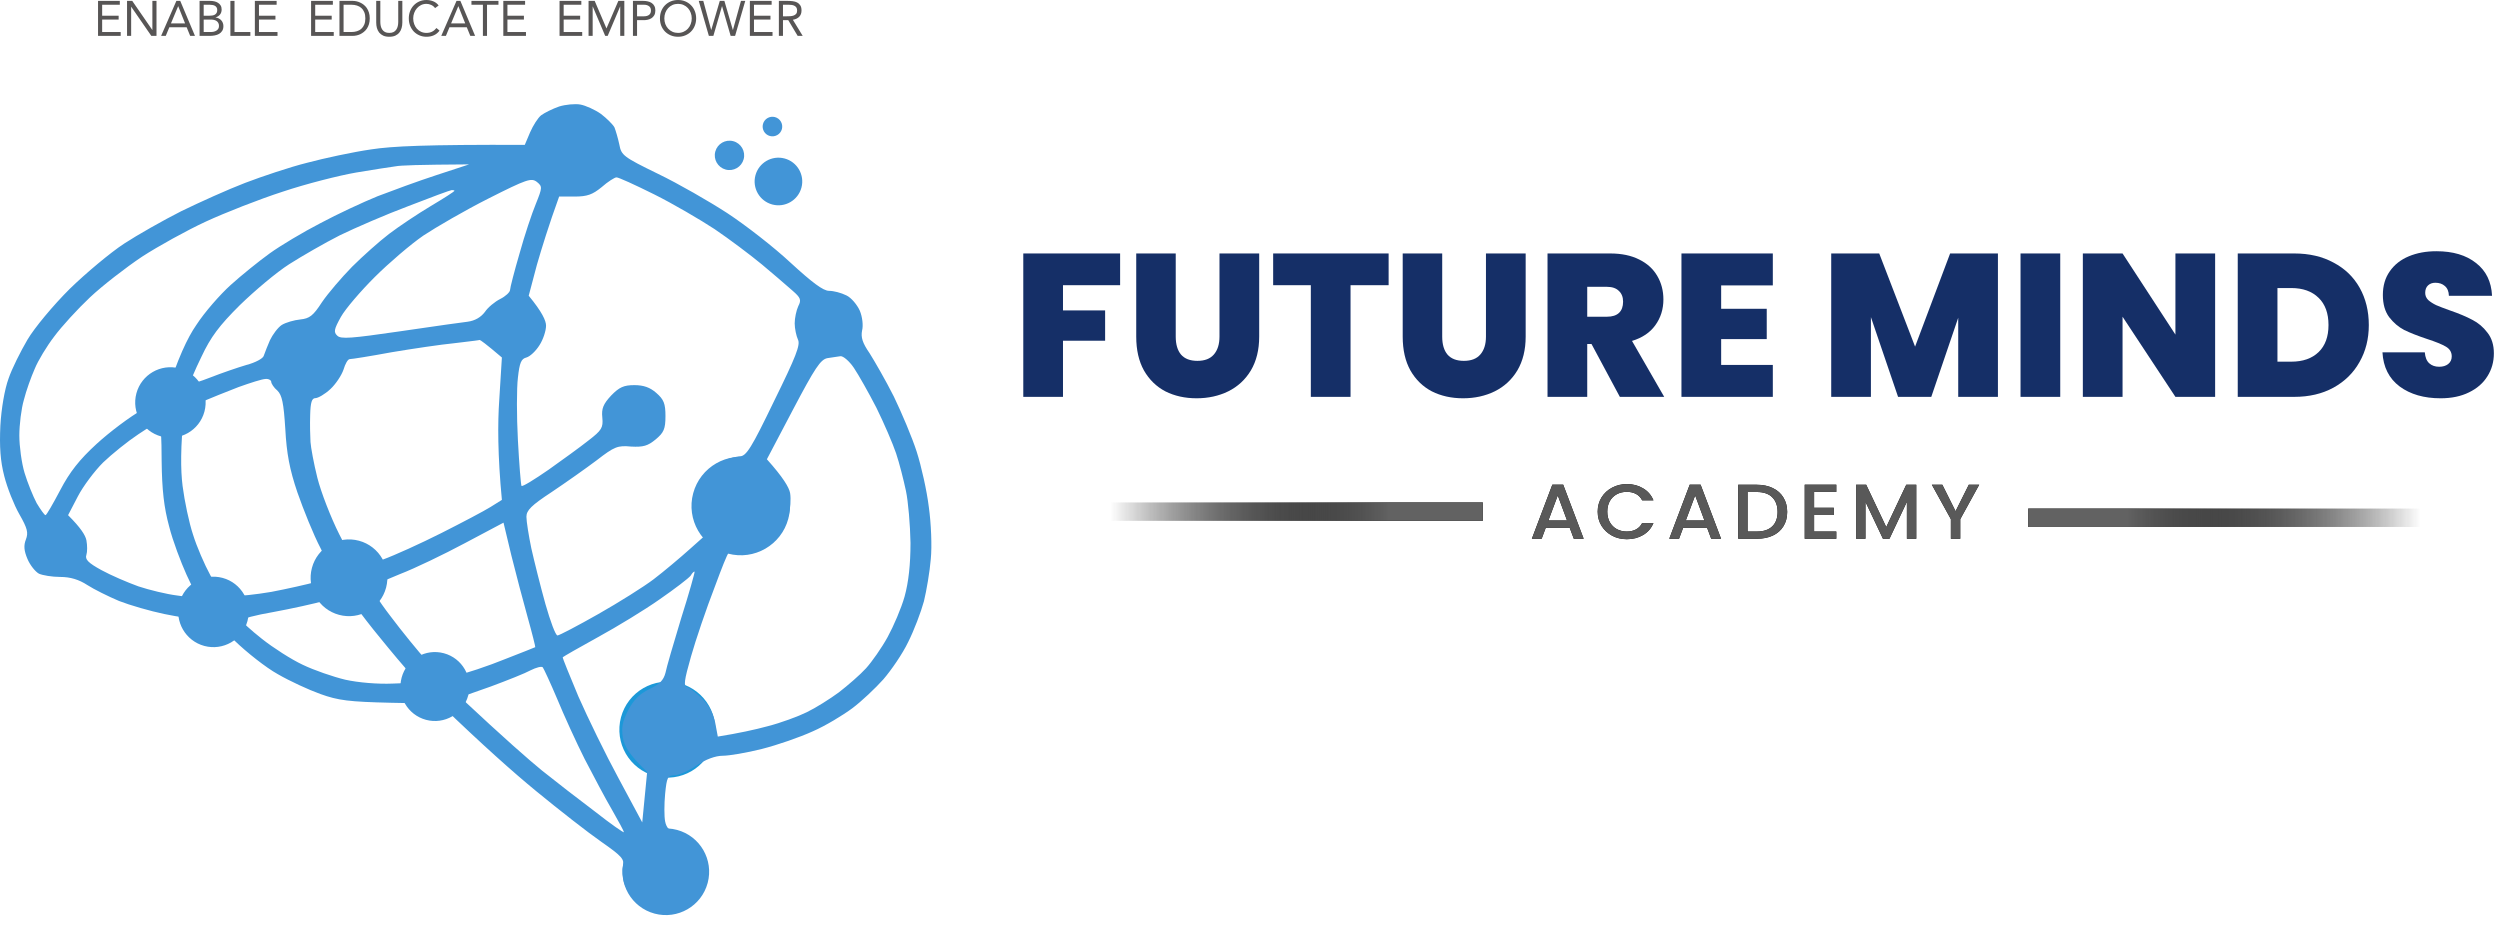 <?xml version="1.0" encoding="UTF-8"?> <svg xmlns="http://www.w3.org/2000/svg" width="408" height="151" viewBox="0 0 408 151" fill="none"><path d="M16 0.145H19.553V0.774H16.671V2.565H19.362V3.194H16.671V5.226H19.697V5.855H16V0.145Z" fill="#575555"></path><path d="M20.733 0.145H21.58L24.854 4.887H24.869V0.145H25.54V5.855H24.694L21.42 1.113H21.404V5.855H20.733V0.145Z" fill="#575555"></path><path d="M28.785 0.145H29.416L31.819 5.855H31.037L30.462 4.452H27.635L27.052 5.855H26.293L28.785 0.145ZM29.088 1.016H29.072L27.898 3.823H30.206L29.088 1.016Z" fill="#575555"></path><path d="M32.57 0.145H34.295C34.529 0.145 34.758 0.169 34.982 0.218C35.205 0.266 35.405 0.347 35.581 0.46C35.756 0.567 35.898 0.71 36.004 0.887C36.116 1.065 36.172 1.285 36.172 1.548C36.172 1.882 36.081 2.159 35.9 2.379C35.724 2.594 35.485 2.747 35.181 2.839V2.855C35.362 2.871 35.53 2.919 35.684 3C35.844 3.075 35.98 3.175 36.092 3.298C36.209 3.422 36.299 3.567 36.363 3.734C36.427 3.895 36.459 4.07 36.459 4.258C36.459 4.575 36.392 4.836 36.26 5.04C36.132 5.245 35.961 5.409 35.748 5.532C35.541 5.651 35.304 5.734 35.038 5.782C34.777 5.831 34.516 5.855 34.255 5.855H32.57V0.145ZM33.241 2.565H34.167C34.327 2.565 34.481 2.554 34.63 2.532C34.785 2.511 34.923 2.468 35.046 2.403C35.168 2.333 35.267 2.239 35.341 2.121C35.416 1.997 35.453 1.836 35.453 1.637C35.453 1.46 35.418 1.317 35.349 1.21C35.28 1.097 35.187 1.008 35.07 0.944C34.958 0.879 34.828 0.836 34.678 0.815C34.535 0.788 34.388 0.774 34.239 0.774H33.241V2.565ZM33.241 5.226H34.375C34.54 5.226 34.702 5.21 34.862 5.177C35.027 5.14 35.173 5.083 35.301 5.008C35.434 4.927 35.541 4.825 35.621 4.702C35.7 4.573 35.74 4.417 35.74 4.234C35.74 4.035 35.7 3.868 35.621 3.734C35.546 3.599 35.445 3.492 35.317 3.411C35.195 3.331 35.051 3.274 34.886 3.242C34.726 3.21 34.561 3.194 34.391 3.194H33.241V5.226Z" fill="#575555"></path><path d="M37.6 0.145H38.271V5.226H40.858V5.855H37.6V0.145Z" fill="#575555"></path><path d="M41.593 0.145H45.146V0.774H42.263V2.565H44.954V3.194H42.263V5.226H45.289V5.855H41.593V0.145Z" fill="#575555"></path><path d="M50.77 0.145H54.324V0.774H51.441V2.565H54.132V3.194H51.441V5.226H54.468V5.855H50.77V0.145Z" fill="#575555"></path><path d="M55.4 0.145H57.572C57.758 0.145 57.955 0.167 58.163 0.21C58.37 0.253 58.575 0.323 58.778 0.419C58.985 0.511 59.182 0.632 59.369 0.782C59.56 0.933 59.728 1.116 59.872 1.331C60.015 1.54 60.13 1.785 60.215 2.065C60.3 2.339 60.343 2.651 60.343 3C60.343 3.349 60.3 3.664 60.215 3.944C60.13 4.218 60.015 4.462 59.872 4.677C59.728 4.887 59.56 5.067 59.369 5.218C59.182 5.368 58.985 5.492 58.778 5.589C58.575 5.68 58.37 5.747 58.163 5.79C57.955 5.833 57.758 5.855 57.572 5.855H55.4V0.145ZM56.071 5.226H57.348C57.673 5.226 57.974 5.183 58.251 5.097C58.528 5.011 58.767 4.879 58.969 4.702C59.172 4.519 59.331 4.288 59.448 4.008C59.566 3.728 59.624 3.392 59.624 3C59.624 2.608 59.566 2.272 59.448 1.992C59.331 1.712 59.172 1.484 58.969 1.306C58.767 1.124 58.528 0.989 58.251 0.903C57.974 0.817 57.673 0.774 57.348 0.774H56.071V5.226Z" fill="#575555"></path><path d="M65.662 3.677C65.662 3.989 65.623 4.285 65.543 4.565C65.468 4.844 65.346 5.091 65.175 5.306C65.01 5.516 64.792 5.685 64.52 5.815C64.249 5.938 63.919 6 63.53 6C63.142 6 62.812 5.938 62.54 5.815C62.269 5.685 62.048 5.516 61.877 5.306C61.712 5.091 61.59 4.844 61.51 4.565C61.436 4.285 61.398 3.989 61.398 3.677V0.145H62.069V3.581C62.069 3.812 62.093 4.035 62.141 4.25C62.189 4.465 62.269 4.656 62.381 4.823C62.492 4.989 62.641 5.124 62.828 5.226C63.014 5.323 63.248 5.371 63.53 5.371C63.812 5.371 64.047 5.323 64.233 5.226C64.419 5.124 64.569 4.989 64.68 4.823C64.792 4.656 64.872 4.465 64.92 4.25C64.968 4.035 64.992 3.812 64.992 3.581V0.145H65.662V3.677Z" fill="#575555"></path><path d="M71.005 1.323C70.835 1.091 70.624 0.919 70.374 0.806C70.124 0.688 69.863 0.629 69.592 0.629C69.278 0.629 68.988 0.694 68.722 0.823C68.461 0.952 68.234 1.126 68.043 1.347C67.851 1.562 67.702 1.815 67.596 2.105C67.489 2.39 67.436 2.688 67.436 3C67.436 3.333 67.489 3.645 67.596 3.935C67.702 4.22 67.848 4.47 68.035 4.685C68.226 4.895 68.453 5.062 68.713 5.185C68.98 5.309 69.272 5.371 69.592 5.371C69.938 5.371 70.247 5.304 70.518 5.169C70.79 5.03 71.026 4.831 71.229 4.573L71.732 5C71.476 5.344 71.168 5.597 70.805 5.758C70.449 5.919 70.044 6 69.592 6C69.187 6 68.809 5.925 68.458 5.774C68.107 5.624 67.8 5.417 67.54 5.153C67.284 4.884 67.082 4.567 66.933 4.202C66.789 3.836 66.717 3.435 66.717 3C66.717 2.581 66.786 2.188 66.925 1.823C67.069 1.457 67.268 1.14 67.524 0.871C67.779 0.602 68.083 0.39 68.434 0.234C68.785 0.078 69.171 0 69.592 0C69.975 0 70.342 0.07 70.694 0.21C71.05 0.349 71.349 0.578 71.588 0.895L71.005 1.323Z" fill="#575555"></path><path d="M74.503 0.145H75.134L77.538 5.855H76.755L76.18 4.452H73.354L72.771 5.855H72.012L74.503 0.145ZM74.807 1.016H74.791L73.617 3.823H75.925L74.807 1.016Z" fill="#575555"></path><path d="M81.349 0.774H79.481V5.855H78.81V0.774H76.941V0.145H81.349V0.774Z" fill="#575555"></path><path d="M82.141 0.145H85.695V0.774H82.812V2.565H85.503V3.194H82.812V5.226H85.838V5.855H82.141V0.145Z" fill="#575555"></path><path d="M91.319 0.145H94.873V0.774H91.99V2.565H94.681V3.194H91.99V5.226H95.016V5.855H91.319V0.145Z" fill="#575555"></path><path d="M96.053 0.145H97.051L98.967 4.621H98.983L100.915 0.145H101.89V5.855H101.219V1.065H101.203L99.175 5.855H98.767L96.739 1.065H96.723V5.855H96.053V0.145Z" fill="#575555"></path><path d="M103.297 0.145H104.974C105.234 0.145 105.482 0.172 105.716 0.226C105.956 0.274 106.166 0.36 106.347 0.484C106.533 0.602 106.68 0.763 106.786 0.968C106.898 1.167 106.954 1.414 106.954 1.71C106.954 2.022 106.895 2.28 106.778 2.484C106.661 2.688 106.509 2.849 106.323 2.968C106.142 3.086 105.942 3.169 105.724 3.218C105.506 3.266 105.298 3.29 105.101 3.29H103.967V5.855H103.297V0.145ZM103.967 2.661H105.101C105.437 2.661 105.708 2.586 105.916 2.435C106.129 2.28 106.235 2.04 106.235 1.718C106.235 1.395 106.129 1.159 105.916 1.008C105.708 0.852 105.437 0.774 105.101 0.774H103.967V2.661Z" fill="#575555"></path><path d="M110.657 6C110.226 6 109.829 5.925 109.467 5.774C109.111 5.624 108.799 5.417 108.533 5.153C108.272 4.884 108.067 4.567 107.918 4.202C107.775 3.831 107.703 3.43 107.703 3C107.703 2.57 107.775 2.172 107.918 1.806C108.067 1.435 108.272 1.118 108.533 0.855C108.799 0.586 109.111 0.376 109.467 0.226C109.829 0.075 110.226 0 110.657 0C111.088 0 111.482 0.075 111.839 0.226C112.201 0.376 112.512 0.586 112.773 0.855C113.039 1.118 113.244 1.435 113.388 1.806C113.537 2.172 113.612 2.57 113.612 3C113.612 3.43 113.537 3.831 113.388 4.202C113.244 4.567 113.039 4.884 112.773 5.153C112.512 5.417 112.201 5.624 111.839 5.774C111.482 5.925 111.088 6 110.657 6ZM110.657 5.371C110.987 5.371 111.288 5.309 111.559 5.185C111.836 5.062 112.073 4.892 112.27 4.677C112.467 4.462 112.619 4.212 112.725 3.927C112.837 3.637 112.893 3.328 112.893 3C112.893 2.672 112.837 2.366 112.725 2.081C112.619 1.79 112.467 1.538 112.27 1.323C112.073 1.108 111.836 0.938 111.559 0.815C111.288 0.691 110.987 0.629 110.657 0.629C110.327 0.629 110.024 0.691 109.747 0.815C109.475 0.938 109.241 1.108 109.044 1.323C108.847 1.538 108.693 1.79 108.581 2.081C108.475 2.366 108.421 2.672 108.421 3C108.421 3.328 108.475 3.637 108.581 3.927C108.693 4.212 108.847 4.462 109.044 4.677C109.241 4.892 109.475 5.062 109.747 5.185C110.024 5.309 110.327 5.371 110.657 5.371Z" fill="#575555"></path><path d="M114.035 0.145H114.777L116.063 4.887H116.079L117.468 0.145H118.219L119.6 4.887H119.616L120.926 0.145H121.628L119.967 5.855H119.241L117.843 1.016H117.827L116.422 5.855H115.687L114.035 0.145Z" fill="#575555"></path><path d="M122.378 0.145H125.931V0.774H123.049V2.565H125.74V3.194H123.049V5.226H126.075V5.855H122.378V0.145Z" fill="#575555"></path><path d="M127.111 0.145H128.557C128.828 0.145 129.097 0.161 129.363 0.194C129.635 0.226 129.877 0.296 130.09 0.403C130.303 0.511 130.476 0.669 130.609 0.879C130.742 1.083 130.808 1.363 130.808 1.718C130.808 2.137 130.683 2.476 130.433 2.734C130.183 2.992 129.837 3.156 129.395 3.226L131 5.855H130.178L128.644 3.29H127.782V5.855H127.111V0.145ZM127.782 2.661H128.381C128.567 2.661 128.759 2.656 128.956 2.645C129.158 2.634 129.342 2.599 129.507 2.54C129.677 2.481 129.816 2.39 129.922 2.266C130.034 2.137 130.09 1.954 130.09 1.718C130.09 1.513 130.05 1.349 129.97 1.226C129.89 1.102 129.784 1.008 129.651 0.944C129.523 0.874 129.376 0.828 129.211 0.806C129.052 0.785 128.889 0.774 128.724 0.774H127.782V2.661Z" fill="#575555"></path><path d="M182.803 41.365V46.544H173.48V50.66H180.356V55.606H173.48V64.768H167V41.365H182.803Z" fill="#152F67"></path><path d="M191.879 41.365V54.942C191.879 56.203 192.166 57.177 192.739 57.863C193.334 58.549 194.227 58.892 195.417 58.892C196.607 58.892 197.5 58.549 198.095 57.863C198.712 57.155 199.02 56.181 199.02 54.942V41.365H205.5V54.942C205.5 57.089 205.048 58.925 204.145 60.452C203.241 61.957 202.007 63.097 200.442 63.871C198.899 64.624 197.18 65 195.285 65C193.389 65 191.692 64.624 190.193 63.871C188.717 63.097 187.549 61.957 186.689 60.452C185.851 58.947 185.433 57.111 185.433 54.942V41.365H191.879Z" fill="#152F67"></path><path d="M226.623 41.365V46.544H220.408V64.768H213.928V46.544H207.779V41.365H226.623Z" fill="#152F67"></path><path d="M235.368 41.365V54.942C235.368 56.203 235.654 57.177 236.227 57.863C236.823 58.549 237.715 58.892 238.905 58.892C240.095 58.892 240.988 58.549 241.583 57.863C242.2 57.155 242.509 56.181 242.509 54.942V41.365H248.989V54.942C248.989 57.089 248.537 58.925 247.633 60.452C246.73 61.957 245.495 63.097 243.93 63.871C242.388 64.624 240.669 65 238.773 65C236.878 65 235.181 64.624 233.682 63.871C232.205 63.097 231.037 61.957 230.177 60.452C229.34 58.947 228.921 57.111 228.921 54.942V41.365H235.368Z" fill="#152F67"></path><path d="M264.359 64.768L259.73 56.137H259.036V64.768H252.556V41.365H262.772C264.645 41.365 266.232 41.697 267.533 42.361C268.833 43.003 269.814 43.899 270.475 45.05C271.136 46.178 271.467 47.451 271.467 48.867C271.467 50.461 271.026 51.866 270.144 53.083C269.285 54.278 268.018 55.13 266.343 55.639L271.599 64.768H264.359ZM259.036 51.689H262.243C263.125 51.689 263.786 51.479 264.227 51.058C264.667 50.638 264.888 50.029 264.888 49.232C264.888 48.48 264.656 47.894 264.194 47.473C263.753 47.03 263.103 46.809 262.243 46.809H259.036V51.689Z" fill="#152F67"></path><path d="M280.893 46.577V50.394H288.332V55.34H280.893V59.556H289.324V64.768H274.414V41.365H289.324V46.577H280.893Z" fill="#152F67"></path><path d="M326.062 41.365V64.768H319.582V51.855L315.185 64.768H309.764L305.333 51.755V64.768H298.854V41.365H306.689L312.541 56.569L318.26 41.365H326.062Z" fill="#152F67"></path><path d="M336.231 41.365V64.768H329.751V41.365H336.231Z" fill="#152F67"></path><path d="M361.509 64.768H355.029L346.401 51.689V64.768H339.921V41.365H346.401L355.029 54.61V41.365H361.509V64.768Z" fill="#152F67"></path><path d="M374.424 41.365C376.87 41.365 379.008 41.863 380.838 42.859C382.689 43.833 384.111 45.205 385.102 46.975C386.094 48.745 386.59 50.77 386.59 53.05C386.59 55.307 386.083 57.321 385.069 59.091C384.078 60.862 382.656 62.256 380.805 63.274C378.975 64.27 376.848 64.768 374.424 64.768H365.2V41.365H374.424ZM373.928 59.025C375.824 59.025 377.311 58.505 378.391 57.465C379.471 56.425 380.011 54.953 380.011 53.05C380.011 51.124 379.471 49.642 378.391 48.602C377.311 47.539 375.824 47.008 373.928 47.008H371.68V59.025H373.928Z" fill="#152F67"></path><path d="M398.305 65C395.594 65 393.368 64.358 391.627 63.075C389.886 61.769 388.949 59.91 388.817 57.498H395.726C395.793 58.317 396.035 58.914 396.454 59.291C396.873 59.667 397.413 59.855 398.074 59.855C398.669 59.855 399.154 59.711 399.528 59.423C399.925 59.113 400.123 58.693 400.123 58.162C400.123 57.476 399.804 56.945 399.165 56.569C398.526 56.192 397.49 55.772 396.057 55.307C394.536 54.798 393.302 54.311 392.354 53.846C391.429 53.36 390.613 52.663 389.908 51.755C389.225 50.826 388.883 49.62 388.883 48.137C388.883 46.632 389.258 45.349 390.007 44.286C390.756 43.202 391.792 42.383 393.115 41.83C394.437 41.277 395.936 41 397.611 41C400.322 41 402.482 41.642 404.091 42.925C405.722 44.187 406.592 45.968 406.702 48.27H399.661C399.639 47.562 399.418 47.03 398.999 46.676C398.603 46.322 398.085 46.145 397.446 46.145C396.961 46.145 396.564 46.289 396.255 46.577C395.947 46.864 395.793 47.274 395.793 47.805C395.793 48.248 395.958 48.635 396.288 48.967C396.641 49.277 397.071 49.553 397.578 49.797C398.085 50.018 398.834 50.306 399.826 50.66C401.303 51.169 402.515 51.678 403.463 52.187C404.432 52.674 405.259 53.371 405.942 54.278C406.647 55.163 407 56.292 407 57.664C407 59.058 406.647 60.308 405.942 61.415C405.259 62.521 404.256 63.396 402.934 64.037C401.633 64.679 400.09 65 398.305 65Z" fill="#152F67"></path><path d="M256.174 86.124H252.268L251.597 87.924H250L253.342 79.101H255.113L258.455 87.924H256.845L256.174 86.124ZM255.744 84.945L254.228 80.851L252.698 84.945H255.744Z" fill="black"></path><path d="M260.74 83.5C260.74 82.638 260.951 81.865 261.371 81.18C261.801 80.496 262.378 79.963 263.103 79.583C263.836 79.194 264.637 79 265.505 79C266.498 79 267.379 79.232 268.149 79.697C268.927 80.153 269.491 80.804 269.84 81.649H268.001C267.76 81.184 267.424 80.838 266.995 80.61C266.565 80.382 266.069 80.268 265.505 80.268C264.888 80.268 264.337 80.399 263.854 80.661C263.371 80.922 262.991 81.299 262.713 81.789C262.445 82.279 262.311 82.849 262.311 83.5C262.311 84.151 262.445 84.721 262.713 85.211C262.991 85.701 263.371 86.082 263.854 86.352C264.337 86.614 264.888 86.745 265.505 86.745C266.069 86.745 266.565 86.631 266.995 86.403C267.424 86.175 267.76 85.828 268.001 85.363H269.84C269.491 86.209 268.927 86.859 268.149 87.316C267.379 87.772 266.498 88 265.505 88C264.628 88 263.827 87.81 263.103 87.43C262.378 87.041 261.801 86.504 261.371 85.82C260.951 85.135 260.74 84.362 260.74 83.5Z" fill="black"></path><path d="M278.596 86.124H274.691L274.02 87.924H272.423L275.764 79.101H277.536L280.878 87.924H279.267L278.596 86.124ZM278.167 84.945L276.65 80.851L275.12 84.945H278.167Z" fill="black"></path><path d="M286.72 79.114C287.713 79.114 288.581 79.296 289.323 79.659C290.075 80.014 290.652 80.53 291.055 81.206C291.466 81.873 291.672 82.655 291.672 83.551C291.672 84.447 291.466 85.224 291.055 85.883C290.652 86.542 290.075 87.049 289.323 87.404C288.581 87.751 287.713 87.924 286.72 87.924H283.673V79.114H286.72ZM286.72 86.745C287.811 86.745 288.648 86.466 289.229 85.909C289.811 85.351 290.102 84.565 290.102 83.551C290.102 82.528 289.811 81.73 289.229 81.155C288.648 80.58 287.811 80.293 286.72 80.293H285.203V86.745H286.72Z" fill="black"></path><path d="M296.061 80.28V82.866H299.282V84.045H296.061V86.745H299.684V87.924H294.531V79.101H299.684V80.28H296.061Z" fill="black"></path><path d="M312.735 79.114V87.924H311.205V81.89L308.36 87.924H307.3L304.441 81.89V87.924H302.911V79.114H304.562L307.836 86.022L311.098 79.114H312.735Z" fill="black"></path><path d="M323 79.114L319.913 84.73V87.924H318.383V84.73L315.283 79.114H316.987L319.148 83.437L321.309 79.114H323Z" fill="black"></path><path d="M256.174 86.124H252.268L251.597 87.924H250L253.342 79.101H255.113L258.455 87.924H256.845L256.174 86.124ZM255.744 84.945L254.228 80.851L252.698 84.945H255.744Z" fill="#595959"></path><path d="M260.74 83.5C260.74 82.638 260.951 81.865 261.371 81.18C261.801 80.496 262.378 79.963 263.103 79.583C263.836 79.194 264.637 79 265.505 79C266.498 79 267.379 79.232 268.149 79.697C268.927 80.153 269.491 80.804 269.84 81.649H268.001C267.76 81.184 267.424 80.838 266.995 80.61C266.565 80.382 266.069 80.268 265.505 80.268C264.888 80.268 264.337 80.399 263.854 80.661C263.371 80.922 262.991 81.299 262.713 81.789C262.445 82.279 262.311 82.849 262.311 83.5C262.311 84.151 262.445 84.721 262.713 85.211C262.991 85.701 263.371 86.082 263.854 86.352C264.337 86.614 264.888 86.745 265.505 86.745C266.069 86.745 266.565 86.631 266.995 86.403C267.424 86.175 267.76 85.828 268.001 85.363H269.84C269.491 86.209 268.927 86.859 268.149 87.316C267.379 87.772 266.498 88 265.505 88C264.628 88 263.827 87.81 263.103 87.43C262.378 87.041 261.801 86.504 261.371 85.82C260.951 85.135 260.74 84.362 260.74 83.5Z" fill="#595959"></path><path d="M278.596 86.124H274.691L274.02 87.924H272.423L275.764 79.101H277.536L280.878 87.924H279.267L278.596 86.124ZM278.167 84.945L276.65 80.851L275.12 84.945H278.167Z" fill="#595959"></path><path d="M286.72 79.114C287.713 79.114 288.581 79.296 289.323 79.659C290.075 80.014 290.652 80.53 291.055 81.206C291.466 81.873 291.672 82.655 291.672 83.551C291.672 84.447 291.466 85.224 291.055 85.883C290.652 86.542 290.075 87.049 289.323 87.404C288.581 87.751 287.713 87.924 286.72 87.924H283.673V79.114H286.72ZM286.72 86.745C287.811 86.745 288.648 86.466 289.229 85.909C289.811 85.351 290.102 84.565 290.102 83.551C290.102 82.528 289.811 81.73 289.229 81.155C288.648 80.58 287.811 80.293 286.72 80.293H285.203V86.745H286.72Z" fill="#595959"></path><path d="M296.061 80.28V82.866H299.282V84.045H296.061V86.745H299.684V87.924H294.531V79.101H299.684V80.28H296.061Z" fill="#595959"></path><path d="M312.735 79.114V87.924H311.205V81.89L308.36 87.924H307.3L304.441 81.89V87.924H302.911V79.114H304.562L307.836 86.022L311.098 79.114H312.735Z" fill="#595959"></path><path d="M323 79.114L319.913 84.73V87.924H318.383V84.73L315.283 79.114H316.987L319.148 83.437L321.309 79.114H323Z" fill="#595959"></path><path fill-rule="evenodd" clip-rule="evenodd" d="M242 85L169 85L169 82L242 82L242 85Z" fill="url(#paint0_linear_319_538)"></path><path fill-rule="evenodd" clip-rule="evenodd" d="M242 85L169 85L169 82L242 82L242 85Z" fill="url(#paint1_linear_319_538)"></path><path fill-rule="evenodd" clip-rule="evenodd" d="M331 83L408 83V86L331 86V83Z" fill="url(#paint2_linear_319_538)"></path><path fill-rule="evenodd" clip-rule="evenodd" d="M331 83L408 83V86L331 86V83Z" fill="url(#paint3_linear_319_538)"></path><path d="M116.476 121.109C115.357 125.287 111.063 127.766 106.885 126.647C102.708 125.527 100.229 121.233 101.348 117.056C102.468 112.879 106.761 110.4 110.939 111.519C115.116 112.638 117.595 116.932 116.476 121.109Z" fill="#1C98D8"></path><path fill-rule="evenodd" clip-rule="evenodd" d="M98.085 18.601C97.124 17.911 95.576 17.222 94.722 17.062C93.867 16.903 92.266 17.062 91.251 17.381C90.183 17.752 88.902 18.389 88.315 18.813C87.781 19.238 86.98 20.511 86.499 21.625L85.645 23.642C69.467 23.589 63.968 23.854 60.551 24.384C57.614 24.809 52.916 25.817 50.139 26.56C47.363 27.25 42.771 28.788 39.995 29.85C37.218 30.911 32.52 33.033 29.584 34.466C26.647 35.951 22.429 38.339 20.24 39.772C18.051 41.204 14.046 44.547 11.377 47.147C8.707 49.8 5.611 53.514 4.489 55.424C3.368 57.334 1.926 60.199 1.393 61.791C0.752 63.542 0.218 66.672 0.058 69.484C-0.102 72.88 0.058 75.268 0.698 77.709C1.179 79.619 2.3 82.431 3.155 83.916C4.489 86.251 4.649 86.941 4.222 88.055C3.849 89.01 3.902 89.859 4.489 91.239C4.916 92.247 5.771 93.308 6.358 93.626C6.945 93.891 8.494 94.157 9.828 94.157C11.484 94.157 12.872 94.581 14.26 95.483C15.328 96.173 17.677 97.34 19.439 98.083C21.201 98.773 24.511 99.728 26.807 100.205C29.05 100.683 31.773 101.054 32.787 101.054C34.389 101.054 35.19 101.585 38.286 104.556C40.262 106.466 43.412 108.96 45.334 110.021C47.256 111.136 50.353 112.568 52.275 113.258C55.212 114.319 56.974 114.531 63.754 114.69L71.763 114.85C78.811 121.641 83.83 126.098 87.514 129.122C91.198 132.147 95.95 135.861 98.085 137.347C101.502 139.734 101.93 140.212 101.663 141.379C101.502 142.122 101.609 143.395 101.93 144.297C102.25 145.146 103.051 146.42 103.691 147.109C104.332 147.799 105.614 148.542 106.468 148.807C107.429 149.073 108.924 149.073 110.098 148.754C111.166 148.489 112.608 147.64 113.302 146.791C113.996 145.995 114.744 144.509 114.957 143.501C115.224 142.281 115.117 141.061 114.69 140.053C114.263 139.151 113.622 138.036 113.142 137.506C112.715 137.028 111.54 136.338 110.632 136.073C109.351 135.702 108.764 135.171 108.55 134.057C108.39 133.261 108.39 131.245 108.55 129.547C108.817 126.841 108.977 126.523 110.098 126.523C110.739 126.523 112.341 125.833 113.676 124.931C115.171 123.923 116.772 123.339 117.947 123.339C118.962 123.339 121.845 122.862 124.354 122.225C126.864 121.588 130.548 120.315 132.63 119.36C134.712 118.458 137.595 116.707 139.09 115.592C140.585 114.478 142.881 112.303 144.163 110.87C145.444 109.385 147.313 106.679 148.22 104.768C149.181 102.858 150.303 99.887 150.783 98.136C151.21 96.385 151.744 93.255 151.904 91.239C152.118 89.169 151.958 85.402 151.584 82.749C151.264 80.096 150.356 76.064 149.608 73.729C148.861 71.395 147.152 67.362 145.871 64.709C144.536 62.056 142.721 58.926 141.92 57.652C140.745 55.955 140.478 55.053 140.692 53.938C140.906 53.142 140.745 51.71 140.318 50.702C139.891 49.747 138.93 48.579 138.129 48.208C137.275 47.783 136.047 47.465 135.299 47.465C134.338 47.465 132.523 46.086 129.053 42.902C126.33 40.355 121.685 36.747 118.695 34.784C115.758 32.874 110.686 29.956 107.375 28.364C101.716 25.605 101.396 25.34 101.075 23.589C100.862 22.581 100.488 21.307 100.274 20.777C100.007 20.299 98.993 19.291 98.085 18.601ZM71.229 28.577L76.568 26.826C68.293 26.879 65.303 26.985 64.555 27.145C63.808 27.251 60.925 27.675 58.148 28.153C55.372 28.63 49.926 30.01 46.135 31.283C42.344 32.504 36.685 34.732 33.588 36.165C30.491 37.597 25.793 40.197 23.177 41.895C20.56 43.646 16.716 46.617 14.687 48.527C12.658 50.437 10.042 53.303 8.867 54.894C7.639 56.486 6.198 58.874 5.664 60.2C5.077 61.527 4.276 63.755 3.902 65.241C3.475 66.673 3.155 69.326 3.155 71.077C3.155 72.828 3.528 75.587 4.009 77.179C4.489 78.771 5.397 80.999 5.984 82.113C6.625 83.175 7.266 84.077 7.426 84.077C7.586 84.077 8.654 82.219 9.828 79.991C11.377 77.02 12.979 75.004 15.755 72.457C17.837 70.547 21.201 68 23.283 66.832L27.021 64.71C28.996 58.502 30.598 55.106 32.039 53.037C33.374 50.968 35.937 48.05 37.646 46.511C39.408 44.919 42.237 42.638 43.999 41.364C45.761 40.091 49.499 37.862 52.275 36.43C55.051 34.944 59.269 32.981 61.619 32.026C63.968 31.124 68.293 29.532 71.229 28.577ZM87.46 33.246C88.528 30.593 88.528 30.434 87.621 29.691C86.713 29.002 86.019 29.214 79.719 32.397C75.928 34.307 71.176 37.067 69.094 38.446C67.011 39.879 63.487 42.903 61.191 45.184C58.896 47.466 56.386 50.384 55.639 51.711C54.517 53.727 54.411 54.205 55.051 54.788C55.639 55.372 57.401 55.213 65.089 54.098C65.804 53.995 66.519 53.891 67.221 53.789C71.551 53.161 75.428 52.598 76.301 52.507C77.529 52.347 78.49 51.764 79.131 50.915C79.612 50.172 80.786 49.217 81.641 48.792C82.495 48.368 83.242 47.678 83.242 47.307C83.242 46.989 83.936 44.282 84.791 41.364C85.592 38.446 86.82 34.785 87.46 33.246ZM106.735 31.708C103.638 30.169 100.862 28.895 100.595 28.949C100.328 28.949 99.207 29.638 98.192 30.54C96.697 31.761 95.843 32.079 93.761 32.079H91.251C89.543 36.801 88.421 40.462 87.621 43.221L86.286 48.262C88.475 50.915 89.115 52.347 89.115 53.143C89.115 53.992 88.635 55.425 88.048 56.327C87.46 57.282 86.499 58.184 85.912 58.343C85.058 58.555 84.791 59.192 84.524 61.633C84.31 63.331 84.31 67.947 84.524 71.873C84.737 75.799 85.004 79.142 85.111 79.301C85.271 79.46 87.247 78.24 89.543 76.648C91.785 75.057 94.722 72.934 96.056 71.873C98.192 70.228 98.459 69.804 98.299 68.159C98.139 66.673 98.459 65.93 99.74 64.551C101.075 63.171 101.823 62.853 103.531 62.853C105.026 62.853 106.094 63.224 107.109 64.126C108.337 65.188 108.604 65.877 108.604 67.894C108.604 70.016 108.337 70.6 107.002 71.714C105.72 72.775 104.973 72.987 102.997 72.881C100.808 72.669 100.274 72.881 97.391 75.11C95.629 76.436 92.319 78.771 90.023 80.309C86.713 82.485 85.912 83.281 85.912 84.342C85.912 85.085 86.286 87.419 86.713 89.489C87.193 91.611 88.208 95.696 89.009 98.562C89.81 101.374 90.664 103.708 90.984 103.708C91.251 103.708 94.294 102.117 97.658 100.206C101.022 98.296 105.08 95.749 106.681 94.529C108.283 93.309 111.006 91.027 112.715 89.489L115.811 86.73C114.423 83.917 114.156 82.485 114.316 81.158C114.423 79.991 115.117 78.293 115.811 77.338C116.559 76.436 117.68 75.428 118.321 75.11C119.015 74.791 120.083 74.526 120.723 74.473C121.791 74.473 122.646 73.093 126.33 65.453C129.907 58.184 130.654 56.274 130.227 55.425C129.96 54.841 129.693 53.621 129.693 52.772C129.693 51.923 129.96 50.65 130.281 49.96C130.815 48.952 130.654 48.58 129.373 47.466C129.28 47.385 129.171 47.29 129.047 47.182C128.034 46.3 126.067 44.587 124.354 43.168C122.432 41.577 118.962 38.977 116.612 37.385C114.263 35.846 109.832 33.246 106.735 31.708ZM74.166 31.124C74.166 31.071 74.006 31.018 73.739 31.018C73.525 31.018 70.375 32.185 66.691 33.618C63.007 34.997 57.988 37.173 55.479 38.393C52.969 39.666 49.285 41.789 47.203 43.115C45.12 44.442 41.543 47.466 39.141 49.801C35.777 53.143 34.389 55 32.894 58.184C31.773 60.465 30.972 62.429 31.025 62.588C31.132 62.747 32.627 62.269 34.389 61.58C36.151 60.89 38.767 59.988 40.209 59.563C41.65 59.192 42.931 58.502 43.038 58.078C43.058 58.026 43.081 57.964 43.108 57.892C43.302 57.372 43.678 56.37 44.053 55.531C44.48 54.629 45.334 53.462 45.975 53.037C46.669 52.613 48.004 52.241 49.018 52.135C50.513 51.976 51.1 51.552 52.542 49.323C53.556 47.837 55.745 45.291 57.454 43.54C59.163 41.842 61.886 39.401 63.487 38.181C65.089 36.96 68.186 34.891 70.322 33.618C72.457 32.344 74.219 31.23 74.166 31.124ZM81.48 65.241L81.908 58.343C79.238 56.062 78.384 55.478 78.277 55.478C78.234 55.52 77.032 55.664 75.433 55.856C75.032 55.904 74.605 55.955 74.166 56.008C71.977 56.221 67.332 56.91 63.861 57.494C60.444 58.131 57.401 58.608 57.08 58.608C56.76 58.608 56.333 59.404 56.066 60.306C55.745 61.261 54.785 62.694 53.93 63.49C53.023 64.339 51.901 64.975 51.474 64.975C50.887 64.975 50.673 65.665 50.62 67.734C50.566 69.273 50.62 71.289 50.673 72.138C50.727 72.987 51.207 75.64 51.794 77.975C52.382 80.309 53.984 84.448 55.372 87.207C56.76 89.966 58.095 92.301 58.415 92.407C58.736 92.513 60.497 92.035 62.419 91.346C64.342 90.656 68.666 88.693 72.03 86.995C75.394 85.297 79.024 83.387 80.039 82.75L81.908 81.583C81.213 74.261 81.213 69.061 81.48 65.241ZM139.357 60.041C138.61 58.927 137.595 58.078 137.168 58.131C136.937 58.16 136.549 58.219 136.124 58.285C135.763 58.341 135.375 58.401 135.033 58.449C133.911 58.661 133.004 60.041 129.426 66.832L125.155 74.951C127.825 77.922 128.786 79.567 128.946 80.469C129.106 81.424 128.999 83.121 128.679 84.183C128.359 85.297 127.451 86.676 126.65 87.26C125.796 87.897 124.301 88.587 123.286 88.852C122.272 89.117 120.937 89.223 120.35 89.064C119.389 88.799 118.962 89.542 116.719 95.59C115.278 99.304 113.516 104.504 112.768 107.157C111.647 111.083 111.54 111.985 112.127 112.145C112.555 112.251 113.622 113.1 114.583 114.002C115.651 115.063 116.399 116.442 116.719 117.928L117.146 120.21C120.457 119.679 123.18 119.095 125.315 118.512C127.397 117.981 130.281 116.92 131.669 116.23C133.11 115.54 135.46 114.055 136.901 112.994C138.343 111.879 140.372 110.128 141.333 109.067C142.294 108.006 143.896 105.725 144.857 103.974C145.818 102.223 147.099 99.251 147.633 97.341C148.274 95.007 148.594 92.141 148.594 88.587C148.541 85.668 148.22 81.848 147.847 80.097C147.473 78.346 146.779 75.587 146.245 73.995C145.711 72.404 144.269 69.061 143.041 66.567C141.76 64.073 140.105 61.155 139.357 60.041ZM44.266 62.322C44.266 62.057 43.839 61.792 43.305 61.845H43.359C42.825 61.845 40.849 62.482 38.927 63.171C37.005 63.914 34.229 65.028 32.734 65.665L30.064 66.832C29.423 73.093 29.477 76.701 29.797 79.301C30.117 81.795 30.865 85.35 31.506 87.26C32.093 89.17 33.374 92.141 34.335 93.892C35.884 96.704 36.311 97.076 37.913 97.235C38.927 97.341 41.757 97.023 44.266 96.598C46.776 96.121 50.086 95.378 51.634 94.954C53.129 94.529 54.411 94.052 54.411 93.892C54.411 93.733 53.45 91.77 52.328 89.489C51.154 87.26 49.499 83.121 48.538 80.362C47.256 76.595 46.776 73.995 46.562 70.016C46.295 65.771 46.028 64.498 45.281 63.755C44.693 63.278 44.266 62.588 44.266 62.322ZM26.38 75.216C26.38 71.608 26.22 68.689 26.06 68.689C25.899 68.689 24.351 69.698 22.589 70.865C20.827 72.032 18.264 74.102 16.823 75.481C15.435 76.861 13.566 79.354 12.712 80.999L11.11 84.077C13.192 86.146 13.94 87.366 14.1 88.162C14.26 89.011 14.26 90.072 14.1 90.55C13.833 91.293 14.42 91.876 16.556 93.043C18.104 93.892 20.827 95.06 22.589 95.696C24.351 96.28 27.181 96.97 28.889 97.182C30.598 97.447 32.039 97.553 32.093 97.5C32.146 97.394 31.399 95.749 30.438 93.786C29.53 91.77 28.195 88.268 27.608 85.934C26.754 82.803 26.433 79.938 26.38 75.216ZM83.456 90.656L82.174 85.297L75.874 88.64C72.404 90.497 67.652 92.778 65.303 93.68C62.953 94.635 60.871 95.537 60.658 95.696C60.444 95.856 61.779 98.031 63.701 100.525C65.57 103.019 68.293 106.361 69.734 107.953L72.404 110.871C76.408 109.81 79.772 108.643 82.388 107.582C85.004 106.573 87.247 105.671 87.353 105.618C87.407 105.618 86.873 103.443 86.126 100.79C85.378 98.137 84.203 93.627 83.456 90.656ZM111.166 100.896C112.448 96.864 113.409 93.415 113.355 93.309C113.302 93.203 112.982 93.468 112.715 93.945C112.394 94.37 110.098 96.121 107.642 97.819C105.24 99.517 100.702 102.276 97.605 103.974C94.508 105.671 91.945 107.157 91.838 107.263C91.785 107.369 92.96 110.235 94.401 113.683C95.896 117.079 98.833 123.128 100.968 127.054L104.813 134.217L105.614 125.993C102.677 123.128 101.93 121.854 101.663 120.422C101.396 118.777 101.556 117.822 102.517 115.912C103.424 114.214 104.332 113.259 105.987 112.463C107.642 111.667 108.283 111.03 108.604 109.81C108.764 108.961 109.938 104.929 111.166 100.896ZM57.988 98.88L56.6 96.97L53.236 97.978C51.367 98.508 47.47 99.358 44.587 99.888C41.757 100.366 39.408 101.002 39.408 101.215C39.408 101.427 40.903 102.806 42.718 104.239C44.587 105.725 47.577 107.635 49.392 108.484C51.261 109.386 54.357 110.447 56.333 110.924C58.468 111.402 61.672 111.667 64.075 111.561L68.239 111.402C65.676 108.537 63.701 106.149 62.153 104.239C60.604 102.382 58.736 99.941 57.988 98.88ZM90.931 114.055C89.81 111.402 88.742 109.12 88.582 108.908C88.368 108.696 87.46 108.961 86.606 109.386C85.752 109.863 82.815 111.03 80.092 112.039L75.127 113.789C82.388 120.581 86.286 123.977 88.421 125.728C90.61 127.479 94.508 130.503 97.124 132.466C99.687 134.482 101.823 135.968 101.823 135.809C101.823 135.65 100.968 134.058 99.901 132.201C98.833 130.397 96.857 126.63 95.416 123.871C94.028 121.112 91.999 116.655 90.931 114.055Z" fill="#4295D7"></path><path d="M121.366 25.978C121.023 27.256 119.709 28.015 118.43 27.673C117.151 27.33 116.393 26.016 116.735 24.737C117.078 23.458 118.392 22.7 119.671 23.042C120.949 23.385 121.708 24.699 121.366 25.978Z" fill="#4295D7"></path><path d="M130.795 30.625C130.239 32.698 128.108 33.928 126.035 33.373C123.962 32.817 122.732 30.686 123.287 28.613C123.843 26.54 125.974 25.31 128.047 25.865C130.12 26.421 131.35 28.552 130.795 30.625Z" fill="#4295D7"></path><path d="M127.605 21.066C127.377 21.918 126.5 22.424 125.648 22.196C124.796 21.967 124.29 21.091 124.518 20.239C124.746 19.386 125.623 18.881 126.475 19.109C127.328 19.337 127.833 20.213 127.605 21.066Z" fill="#4295D7"></path><path d="M128.65 84.666C127.501 88.953 123.095 91.496 118.809 90.348C114.523 89.199 111.979 84.794 113.127 80.507C114.276 76.221 118.682 73.677 122.968 74.826C127.254 75.974 129.798 80.38 128.65 84.666Z" fill="#4295D7"></path><path d="M115.491 144.1C114.48 147.873 110.603 150.111 106.83 149.101C103.058 148.09 100.819 144.212 101.83 140.44C102.841 136.668 106.718 134.429 110.491 135.44C114.263 136.45 116.502 140.328 115.491 144.1Z" fill="#4295D7"></path><path d="M76.413 113.498C75.609 116.499 72.525 118.28 69.524 117.476C66.523 116.672 64.742 113.587 65.546 110.586C66.35 107.585 69.435 105.804 72.436 106.608C75.437 107.412 77.218 110.497 76.413 113.498Z" fill="#4295D7"></path><path d="M63.006 95.915C62.111 99.256 58.677 101.239 55.337 100.343C51.996 99.448 50.013 96.014 50.908 92.674C51.804 89.333 55.237 87.351 58.578 88.246C61.919 89.141 63.901 92.575 63.006 95.915Z" fill="#4295D7"></path><path d="M40.387 101.352C39.565 104.419 36.413 106.239 33.346 105.417C30.28 104.595 28.46 101.443 29.282 98.377C30.103 95.31 33.255 93.49 36.322 94.312C39.389 95.134 41.209 98.286 40.387 101.352Z" fill="#4295D7"></path><path d="M33.365 67.169C32.544 70.235 29.392 72.055 26.325 71.234C23.258 70.412 21.439 67.26 22.26 64.193C23.082 61.127 26.234 59.307 29.301 60.128C32.367 60.95 34.187 64.102 33.365 67.169Z" fill="#4295D7"></path><defs><linearGradient id="paint0_linear_319_538" x1="226.714" y1="85.5" x2="166.504" y2="85.5" gradientUnits="userSpaceOnUse"><stop></stop><stop offset="0.755" stop-opacity="0"></stop></linearGradient><linearGradient id="paint1_linear_319_538" x1="226.714" y1="85.5" x2="166.504" y2="85.5" gradientUnits="userSpaceOnUse"><stop stop-color="#626262"></stop><stop offset="0.755" stop-opacity="0"></stop></linearGradient><linearGradient id="paint2_linear_319_538" x1="347.124" y1="82.5" x2="410.632" y2="82.5" gradientUnits="userSpaceOnUse"><stop></stop><stop offset="0.755" stop-opacity="0"></stop></linearGradient><linearGradient id="paint3_linear_319_538" x1="347.124" y1="82.5" x2="410.632" y2="82.5" gradientUnits="userSpaceOnUse"><stop stop-color="#626262"></stop><stop offset="0.755" stop-opacity="0"></stop></linearGradient></defs></svg> 